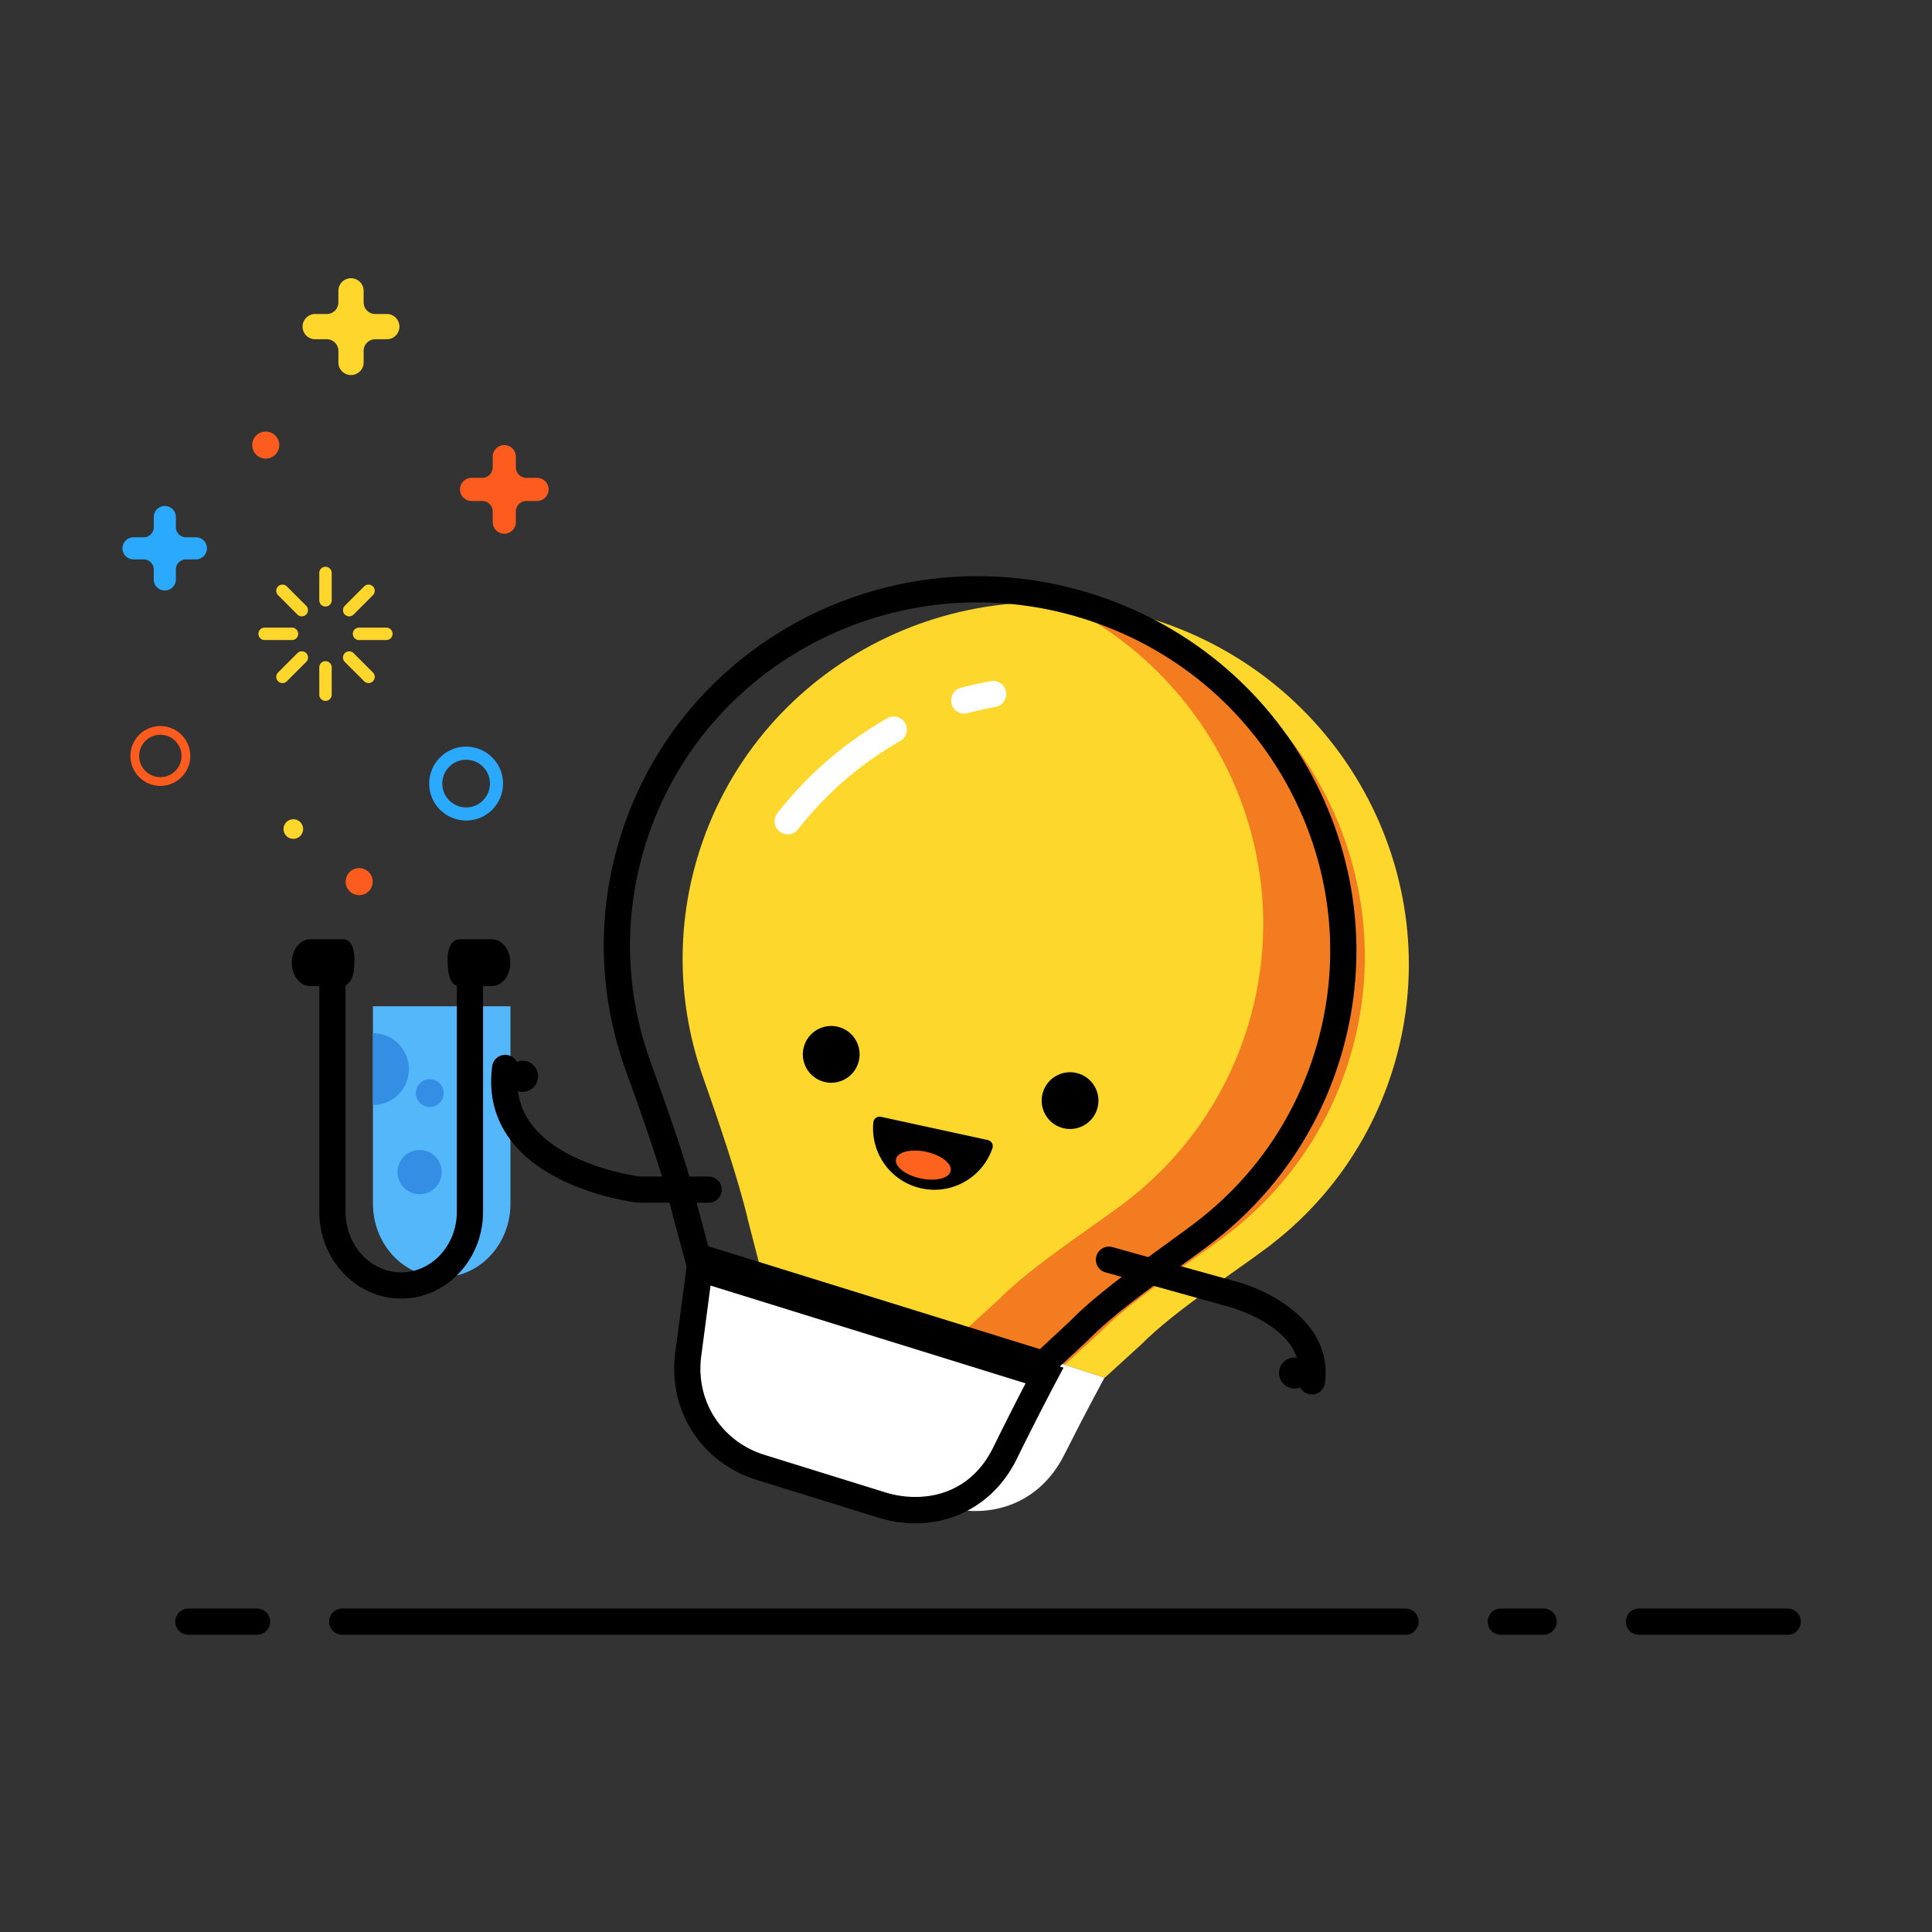 <svg xmlns="http://www.w3.org/2000/svg" width="800" height="800" class="icon" viewBox="0 0 1024 1024"><rect x="0" y="0" width="1024" height="1024" fill="#333333" stroke="none"/><path fill="#54B7FA" d="M234.116 676.975c20.127 0 36.446-17.482 36.446-39.052v-104.56h-72.894v104.56c.001 21.57 16.32 39.052 36.448 39.052"/><path fill="#348EE4" d="M210.686 621.237a11.715 11.715 0 1 0 23.43 0 11.715 11.715 0 1 0-23.43 0m9.731-41.876a7.37 7.37 0 1 0 14.74 0 7.37 7.37 0 1 0-14.74 0m-3.71-12.711c0-10.516-8.523-19.037-19.038-19.037v38.075c10.515 0 19.038-8.52 19.038-19.037"/><path d="M212.637 688.28c-23.929 0-43.395-20.636-43.395-46.002V510.381h13.898V642.28c0 17.701 13.232 32.102 29.496 32.102s29.499-14.4 29.499-32.102V509.031h13.898v133.248c.002 25.365-19.466 46-43.396 46"/><path d="M270.488 510.243c0 6.85-4.402 12.405-9.82 12.405h-17.46s-5.976.558-5.914-12.405c0 0-1.09-11.505 5.915-12.41h17.459c5.417 0 9.82 5.553 9.82 12.41m-115.855 0c0 6.85 4.4 12.41 9.818 12.41h17.46s5.96-.541 5.915-12.41c0 0 .961-12.41-5.915-12.41h-17.46c-5.417 0-9.818 5.557-9.818 12.41"/><path fill="#FEDEBB" d="M868.815 859.51h78.59"/><path d="M947.404 866.459h-78.59a6.95 6.95 0 1 1 0-13.898h78.59a6.95 6.95 0 1 1 0 13.898"/><path fill="#FEDEBB" d="M795.592 859.51h22.453"/><path d="M818.045 866.459h-22.453a6.95 6.95 0 1 1 0-13.898h22.453a6.95 6.95 0 1 1 0 13.898"/><path fill="#FEDEBB" d="M181.506 859.51h563.318"/><path d="M744.824 866.459H181.506a6.95 6.95 0 1 1 0-13.898h563.318a6.95 6.95 0 1 1 0 13.898"/><path fill="#FEDEBB" d="M99.986 859.51h36.125"/><path d="M136.111 866.459H99.986a6.95 6.95 0 1 1 0-13.898h36.125a6.95 6.95 0 1 1 0 13.898"/><path fill="#FD5C1E" d="M84.992 416.547c-8.752 0-15.872-7.118-15.872-15.868s7.12-15.871 15.872-15.871c8.75 0 15.869 7.12 15.869 15.871-.001 8.75-7.12 15.868-15.87 15.868m0-27.106c-6.196 0-11.238 5.042-11.238 11.238s5.042 11.235 11.238 11.235 11.236-5.04 11.236-11.235c0-6.197-5.04-11.238-11.236-11.238"/><path fill="#2BA9FC" d="M98.587 284.777a5.367 5.367 0 0 1-5.368-5.369v-5.37a5.857 5.857 0 1 0-11.716 0v5.37a5.37 5.37 0 0 1-5.37 5.37h-5.37a5.86 5.86 0 0 0-5.857 5.857 5.86 5.86 0 0 0 5.857 5.858h5.37a5.367 5.367 0 0 1 5.37 5.369v5.37a5.859 5.859 0 0 0 11.716 0v-5.37a5.37 5.37 0 0 1 5.368-5.37h5.37a5.859 5.859 0 0 0 0-11.715z"/><path fill="#FD5C1E" d="M279.025 253.27a5.616 5.616 0 0 1-5.613-5.614v-5.625a6.12 6.12 0 0 0-6.133-6.12 6.124 6.124 0 0 0-6.126 6.12v5.625a5.61 5.61 0 0 1-5.612 5.613h-5.615a6.129 6.129 0 1 0 0 12.258h5.615a5.61 5.61 0 0 1 5.612 5.613v5.614a6.13 6.13 0 0 0 6.126 6.125 6.126 6.126 0 0 0 6.133-6.125v-5.614a5.615 5.615 0 0 1 5.613-5.613h5.621a6.133 6.133 0 0 0 6.13-6.133c0-3.382-2.753-6.125-6.13-6.125z"/><path fill="#FED62C" d="M198.874 166.425a6.13 6.13 0 0 1-6.137-6.134v-6.137a6.7 6.7 0 0 0-6.696-6.693 6.7 6.7 0 0 0-6.696 6.693v6.137a6.13 6.13 0 0 1-6.132 6.134h-6.14a6.696 6.696 0 0 0-6.694 6.703 6.69 6.69 0 0 0 6.695 6.69h6.139a6.13 6.13 0 0 1 6.132 6.135v6.142c0 3.692 3.002 6.69 6.696 6.69a6.694 6.694 0 0 0 6.696-6.69v-6.142a6.13 6.13 0 0 1 6.137-6.134h6.135a6.69 6.69 0 0 0 6.695-6.691 6.694 6.694 0 0 0-6.695-6.703zm-26.351 133.973a3.29 3.29 0 0 0-3.292 3.296l-.007 14.48c0 1.813 1.48 3.286 3.3 3.292a3.297 3.297 0 0 0 3.286-3.293v-14.48a3.29 3.29 0 0 0-3.287-3.295m0 50.032a3.3 3.3 0 0 0-3.298 3.29l.007 14.482a3.29 3.29 0 0 0 3.292 3.292 3.287 3.287 0 0 0 3.288-3.292V353.72a3.29 3.29 0 0 0-3.29-3.29m-14.897-24.724a3.29 3.29 0 0 0 4.656 0 3.29 3.29 0 0 0 0-4.653l-10.243-10.241a3.28 3.28 0 0 0-4.65 0 3.29 3.29 0 0 0 0 4.652zm29.789 20.48a3.285 3.285 0 0 0-4.648 0 3.295 3.295 0 0 0 0 4.656l10.24 10.24a3.297 3.297 0 0 0 4.651 0 3.29 3.29 0 0 0 0-4.655zm-29.376-10.241a3.286 3.286 0 0 0-3.292-3.287h-14.48a3.287 3.287 0 0 0-3.292 3.287 3.296 3.296 0 0 0 3.292 3.295h14.48a3.29 3.29 0 0 0 3.292-3.295m46.735-3.287h-14.485a3.284 3.284 0 0 0-3.282 3.291 3.284 3.284 0 0 0 3.291 3.292h14.476a3.294 3.294 0 0 0 3.294-3.295 3.28 3.28 0 0 0-3.294-3.288m-47.148 13.528-10.239 10.24a3.293 3.293 0 0 0 0 4.656c1.29 1.28 3.366 1.294 4.65 0l10.244-10.24a3.292 3.292 0 1 0-4.655-4.656m29.793-20.48 10.239-10.242a3.293 3.293 0 0 0 0-4.652 3.28 3.28 0 0 0-4.65 0l-10.241 10.24a3.29 3.29 0 0 0 0 4.654 3.28 3.28 0 0 0 4.652 0"/><path fill="#FD5C1E" d="M183.216 467.287a7.164 7.164 0 1 0 14.328 0 7.164 7.164 0 1 0-14.328 0M148.019 235.91a7.167 7.167 0 0 1-7.17 7.165 7.16 7.16 0 0 1-7.161-7.166 7.163 7.163 0 0 1 7.162-7.165 7.17 7.17 0 0 1 7.169 7.165"/><path fill="#FDD72C" d="M160.67 439.413a5.195 5.195 0 0 1-5.19 5.194 5.194 5.194 0 0 1-5.196-5.194 5.196 5.196 0 0 1 5.196-5.19 5.196 5.196 0 0 1 5.19 5.19"/><path fill="#2BA9FC" d="M247.051 434.907c-10.802 0-19.59-8.787-19.59-19.588 0-10.805 8.788-19.597 19.59-19.597s19.588 8.792 19.588 19.597c0 10.8-8.786 19.588-19.588 19.588m0-32.235c-6.97 0-12.64 5.673-12.64 12.647 0 6.968 5.67 12.638 12.64 12.638s12.64-5.67 12.64-12.638c0-6.974-5.67-12.647-12.64-12.647"/><path fill="#FDD72C" d="M370.839 450.664c-13.07 40.686-11.507 82.594 1.77 120.192 7.18 20.334 19.015 54.708 23.955 76.32l6.28 24.33 182.72 58.714 19.468-17.772c17.493-17.656 49.659-38.395 66.876-51.388 29.98-22.614 53.465-54.23 65.77-92.522 32.108-99.932-23.983-207.329-125.28-239.877-101.303-32.55-209.448 22.073-241.559 122.003"/><path fill="#FFF" d="M417.512 442.214a6.95 6.95 0 0 1-5.473-11.228c15.978-20.446 35.564-37.368 58.216-50.292a6.948 6.948 0 1 1 6.886 12.07c-21.075 12.025-39.292 27.764-54.15 46.78a6.94 6.94 0 0 1-5.48 2.67m93.548-63.999a6.951 6.951 0 0 1-1.768-13.67 204 204 0 0 1 15.843-3.51c3.744-.682 7.39 1.831 8.07 5.611a6.95 6.95 0 0 1-5.613 8.068 189 189 0 0 0-14.754 3.27 7 7 0 0 1-1.778.231"/><path fill="#F37C20" d="M590.732 326.83a194 194 0 0 0-27.555-6.677c83.136 40.871 126.23 136.596 97.422 226.25-12.15 37.817-35.342 69.036-64.947 91.368-16.997 12.828-48.76 33.308-66.036 50.748l-19.229 17.546 53.849 17.303 19.228-17.545c17.276-17.441 49.04-37.923 66.037-50.75 29.604-22.334 52.798-53.55 64.95-91.367 31.71-98.68-23.683-204.735-123.72-236.877"/><path fill="#FFF" d="m498.331 797.896-63.846-20.513c-24.489-7.868-41.69-31.778-37.83-60.007l6.5-45.768 182.258 58.564s-10.071 18.506-21.376 40.984c-13.721 27.283-41.22 34.612-65.706 26.74"/><path d="m554.754 730.745-190.8-59.22-7.51-27.971c-3.794-15.839-12.034-41.18-24.534-75.505-14.75-40.476-15.81-83.563-3.072-124.603 32.204-103.741 143.915-161.598 249.029-128.975 50.902 15.8 92.693 50.214 117.672 96.904 24.997 46.723 30.17 100.14 14.565 150.412-11.969 38.547-35.221 71.956-67.246 96.618-4.858 3.742-10.917 8.125-17.333 12.767-16.138 11.676-36.224 26.207-48.281 38.621l-.25.245zM375.39 660.52l175.79 54.56 16.217-15.1c12.908-13.25 33.46-28.117 49.982-40.07 6.328-4.58 12.306-8.903 17-12.519 29.744-22.904 51.339-53.93 62.452-89.726 14.493-46.692 9.682-96.318-13.546-139.735-23.247-43.448-62.148-75.477-109.54-90.186-97.79-30.353-201.705 23.395-231.633 119.82-11.831 38.11-10.843 78.127 2.854 115.724 12.863 35.312 21.023 60.449 24.947 76.843z"/><path fill="#FFF" d="m467.217 797.634-64.048-19.88c-24.562-7.628-42.004-31.363-38.425-59.63l6.049-45.833 182.825 56.751s-9.882 18.607-20.963 41.2c-13.45 27.414-40.877 35.014-65.438 27.392"/><path d="M485.186 807.388c-6.526 0-13.258-1.016-20.029-3.116l-64.048-19.88c-29.322-9.107-47.109-36.715-43.259-67.14l7.132-54.04 198.708 61.68-3.934 7.41c-.097.185-9.96 18.777-20.862 41-10.66 21.727-30.935 34.086-53.708 34.086m-15.908-16.39c18.19 5.647 44.079 2.798 57.137-23.817a1669 1669 0 0 1 17.177-33.976l-166.988-51.834-4.97 37.663c-2.985 23.579 10.827 45.012 33.595 52.083zm226.08-51.898a6.95 6.95 0 0 1-6.895-7.886c3.85-28.342-38.075-38.873-38.5-38.975l-.224-.059-63.949-17.833a6.95 6.95 0 0 1 3.732-13.387l63.84 17.802c18.9 4.63 53.279 21.889 48.872 54.324a6.95 6.95 0 0 1-6.877 6.014"/><path d="M694.118 729.938a8.25 8.25 0 1 1-5.727-10.164c4.39 1.226 6.958 5.775 5.727 10.164m-318.664-92.456-37.33-.044c-1.862-.212-45.843-5.487-66.854-32.351-8.883-11.36-12.383-24.802-10.396-39.952.5-3.806 3.993-6.48 7.792-5.988a6.95 6.95 0 0 1 5.988 7.793c-1.504 11.476.97 21.153 7.563 29.584 16.581 21.198 53.135 26.536 57.123 27.06h36.114a6.95 6.95 0 1 1 0 13.898"/><path d="M268.992 568.248a8.25 8.25 0 0 1 10.164-5.727 8.246 8.246 0 0 1 5.726 10.163 8.243 8.243 0 0 1-10.161 5.728 8.245 8.245 0 0 1-5.729-10.164m186.048-5.332c-2.25 7.986-10.562 12.647-18.559 10.39-7.99-2.25-12.645-10.561-10.39-18.55 2.25-7.994 10.557-12.653 18.552-10.4 7.997 2.253 12.65 10.564 10.397 18.56m126.586 24.514c-2.255 7.994-10.562 12.646-18.554 10.396-7.994-2.254-12.647-10.563-10.394-18.553 2.25-7.997 10.562-12.65 18.557-10.4 7.991 2.254 12.644 10.564 10.391 18.557m-55.585 21.041c.637-1.892-.616-3.822-2.57-4.245l-56.456-12.279c-1.944-.42-3.89.815-4.104 2.8-1.695 16.264 9.08 31.545 25.43 35.1 16.35 3.553 32.5-5.874 37.7-21.376"/><path fill="#FD631F" d="M503.87 620.67c-.852 3.89-8.016 5.64-16.014 3.905-7.997-1.742-13.795-6.311-12.948-10.198.847-3.89 8.013-5.64 16.013-3.9 7.999 1.735 13.787 6.304 12.948 10.193"/></svg>